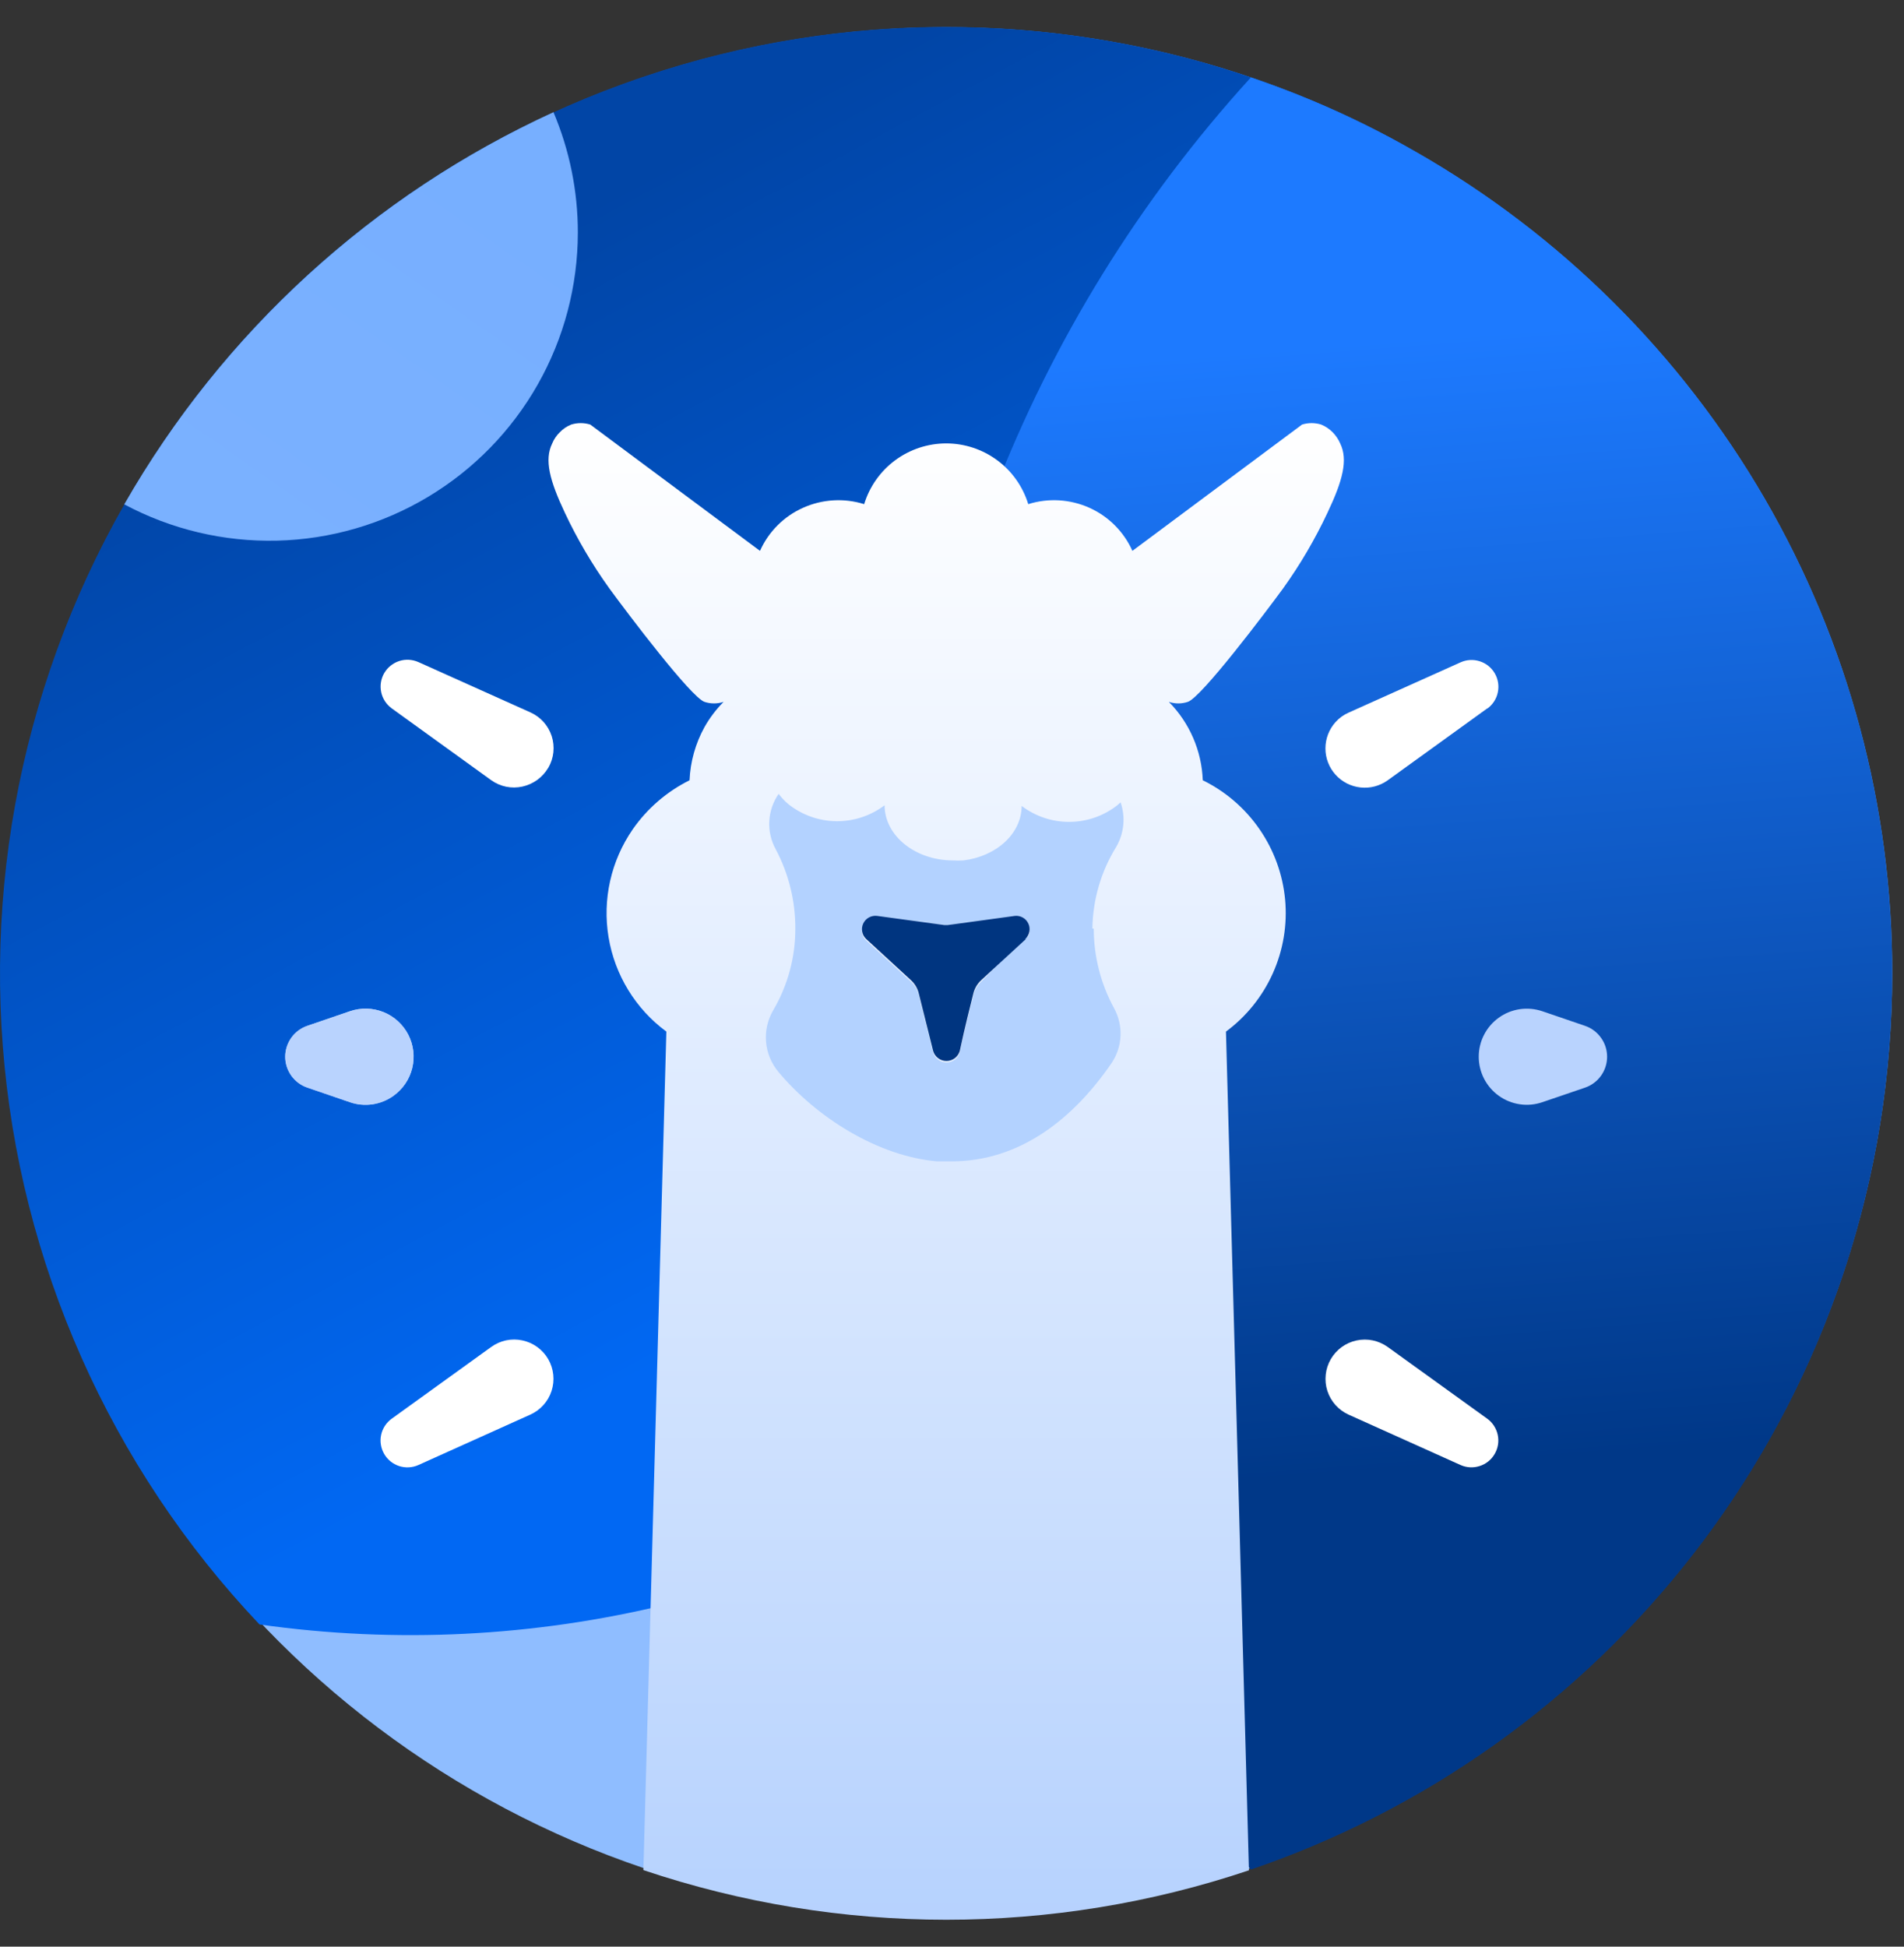 <svg width="45" height="46" viewBox="0 0 45 46" fill="none" xmlns="http://www.w3.org/2000/svg">
<rect x="0" y="0" width="45" height="46" fill="#333333" stroke="none"/>
<g clip-path="url(#clip0_1662_2281)">
<path d="M44.722 23.002C44.719 27.798 43.171 32.467 40.309 36.316C37.446 40.165 33.421 42.99 28.828 44.375C24.235 45.759 19.319 45.628 14.806 44.002C10.294 42.376 6.424 39.34 3.77 35.345C1.116 31.349 -0.181 26.605 0.07 21.815C0.321 17.025 2.106 12.442 5.163 8.746C8.22 5.049 12.386 2.434 17.044 1.288C21.701 0.143 26.605 0.526 31.027 2.383C31.865 2.734 32.679 3.138 33.467 3.591C36.887 5.547 39.73 8.372 41.707 11.781C43.684 15.19 44.724 19.061 44.722 23.002Z" fill="url(#paint0_linear_1662_2281)"/>
<path d="M33.466 3.591C32.679 3.138 31.865 2.734 31.027 2.383C26.295 0.395 21.023 0.094 16.097 1.533C11.17 2.971 6.887 6.061 3.969 10.282C1.05 14.504 -0.328 19.602 0.066 24.719C0.46 29.836 2.603 34.662 6.134 38.387C12.602 39.3 19.173 37.705 24.502 33.928C29.18 30.607 32.606 25.811 34.232 20.31C35.857 14.809 35.588 8.921 33.466 3.591Z" fill="url(#paint1_linear_1662_2281)"/>
<path d="M44.721 23.001C44.722 27.405 43.423 31.711 40.987 35.379C38.551 39.047 35.086 41.915 31.026 43.622C30.547 43.823 30.059 44.011 29.564 44.178C24.289 38.388 21.364 30.837 21.364 23.004C21.364 15.17 24.289 7.619 29.564 1.829C30.059 1.997 30.547 2.181 31.026 2.382C31.864 2.734 32.678 3.137 33.465 3.59C36.886 5.546 39.729 8.372 41.706 11.781C43.683 15.19 44.723 19.061 44.721 23.001Z" fill="url(#paint2_linear_1662_2281)"/>
<path d="M13.657 5.497C13.656 6.755 13.33 7.992 12.709 9.086C12.088 10.181 11.194 11.096 10.115 11.742C9.035 12.389 7.807 12.745 6.549 12.776C5.291 12.806 4.046 12.511 2.937 11.918C5.268 7.846 8.815 4.606 13.081 2.651C13.462 3.551 13.658 4.519 13.657 5.497Z" fill="url(#paint3_linear_1662_2281)"/>
<path d="M27.625 16.585C28.115 17.081 28.401 17.742 28.427 18.438C28.965 18.702 29.427 19.1 29.767 19.593C30.108 20.086 30.317 20.659 30.373 21.256C30.428 21.852 30.328 22.453 30.083 22.999C29.838 23.546 29.456 24.021 28.975 24.377L29.518 44.196C24.874 45.755 19.849 45.753 15.206 44.191L15.749 24.377C15.021 23.84 14.531 23.04 14.383 22.147C14.235 21.255 14.44 20.34 14.955 19.596C15.298 19.103 15.76 18.705 16.297 18.438C16.316 17.998 16.437 17.568 16.65 17.182C16.773 16.964 16.925 16.763 17.102 16.585C16.955 16.634 16.797 16.634 16.65 16.585C16.333 16.479 14.836 14.499 14.402 13.905C13.998 13.343 13.646 12.745 13.351 12.119C12.991 11.355 12.861 10.867 13.051 10.479C13.092 10.379 13.154 10.288 13.232 10.213C13.307 10.134 13.399 10.073 13.501 10.032C13.647 9.987 13.803 9.987 13.95 10.032C15.287 11.027 16.625 12.022 17.962 13.017C18.164 12.564 18.527 12.201 18.98 11.999C19.435 11.795 19.949 11.764 20.424 11.913C20.551 11.498 20.808 11.134 21.157 10.876C21.506 10.618 21.929 10.478 22.363 10.478C22.798 10.478 23.22 10.618 23.569 10.876C23.918 11.134 24.175 11.498 24.302 11.913C24.778 11.764 25.292 11.795 25.747 11.999C26.199 12.202 26.561 12.564 26.764 13.017C28.102 12.022 29.438 11.027 30.774 10.032C30.921 9.987 31.077 9.987 31.224 10.032C31.325 10.073 31.418 10.135 31.495 10.213C31.571 10.289 31.632 10.38 31.675 10.479C31.863 10.867 31.736 11.355 31.373 12.119C31.079 12.745 30.728 13.343 30.325 13.905C29.889 14.499 28.394 16.479 28.074 16.585C27.928 16.634 27.77 16.634 27.625 16.585Z" fill="url(#paint4_linear_1662_2281)"/>
<path fill-rule="evenodd" clip-rule="evenodd" d="M24.247 22.113L23.191 23.197C23.099 23.282 23.035 23.392 23.004 23.514C22.934 23.793 22.798 24.342 22.686 24.862C22.668 24.933 22.627 24.995 22.57 25.039C22.512 25.084 22.442 25.108 22.369 25.108C22.297 25.108 22.226 25.084 22.169 25.039C22.111 24.995 22.07 24.933 22.052 24.862L21.716 23.514C21.686 23.392 21.621 23.282 21.529 23.197L20.472 22.226C20.423 22.18 20.39 22.12 20.378 22.054C20.365 21.988 20.374 21.92 20.402 21.86C20.431 21.799 20.478 21.749 20.537 21.717C20.595 21.685 20.663 21.672 20.729 21.68L22.315 21.859H22.401L22.525 21.88L23.987 21.68C24.036 21.675 24.086 21.681 24.132 21.698C24.178 21.716 24.22 21.744 24.253 21.78C24.286 21.817 24.31 21.86 24.323 21.908C24.336 21.956 24.338 22.005 24.328 22.054C24.315 22.12 24.281 22.18 24.232 22.113H24.247ZM25.818 21.941C25.828 21.258 26.023 20.59 26.383 20.009C26.474 19.851 26.53 19.676 26.548 19.495C26.566 19.314 26.544 19.131 26.484 18.959L26.411 19.025C26.089 19.279 25.692 19.418 25.282 19.421C24.872 19.425 24.473 19.292 24.146 19.044C24.146 19.698 23.549 20.237 22.769 20.332C22.688 20.337 22.606 20.337 22.525 20.332C21.633 20.332 20.907 19.749 20.907 19.029C20.58 19.276 20.181 19.409 19.771 19.405C19.361 19.402 18.964 19.263 18.641 19.009C18.552 18.936 18.472 18.852 18.403 18.759C18.271 18.949 18.194 19.172 18.182 19.404C18.169 19.636 18.222 19.866 18.334 20.069C18.64 20.645 18.799 21.288 18.797 21.941C18.799 22.623 18.617 23.293 18.27 23.88C18.142 24.103 18.084 24.36 18.105 24.616C18.126 24.873 18.224 25.117 18.387 25.317C19.298 26.412 20.754 27.322 22.147 27.443H22.49C24.102 27.443 25.367 26.44 26.272 25.12C26.4 24.929 26.474 24.706 26.483 24.476C26.492 24.245 26.438 24.017 26.326 23.816C26.014 23.241 25.851 22.598 25.85 21.944" fill="#B3D2FF"/>
<path fill-rule="evenodd" clip-rule="evenodd" d="M24.247 22.189L23.191 23.16C23.099 23.245 23.034 23.355 23.004 23.477C22.934 23.756 22.797 24.305 22.686 24.825C22.668 24.896 22.627 24.958 22.57 25.002C22.512 25.047 22.442 25.071 22.369 25.071C22.296 25.071 22.226 25.047 22.168 25.002C22.111 24.958 22.07 24.896 22.052 24.825L21.715 23.477C21.686 23.355 21.621 23.245 21.528 23.16L20.472 22.189C20.423 22.143 20.39 22.083 20.378 22.017C20.365 21.951 20.374 21.883 20.402 21.823C20.431 21.762 20.478 21.712 20.536 21.68C20.595 21.648 20.662 21.635 20.729 21.643L22.315 21.859H22.401L22.524 21.843L23.987 21.643C24.053 21.636 24.119 21.651 24.177 21.684C24.234 21.717 24.279 21.767 24.306 21.828C24.334 21.888 24.341 21.956 24.327 22.02C24.314 22.085 24.28 22.144 24.231 22.189" fill="#003580"/>
<path fill-rule="evenodd" clip-rule="evenodd" d="M37.983 24.971C37.983 25.132 37.933 25.288 37.84 25.419C37.746 25.55 37.614 25.649 37.462 25.701L36.45 26.046C36.279 26.104 36.097 26.121 35.918 26.094C35.74 26.068 35.57 25.999 35.423 25.894C35.277 25.789 35.157 25.65 35.075 25.49C34.992 25.329 34.949 25.151 34.949 24.971C34.949 24.79 34.992 24.612 35.075 24.452C35.157 24.291 35.277 24.153 35.423 24.048C35.57 23.942 35.74 23.874 35.918 23.847C36.097 23.821 36.279 23.837 36.45 23.895L37.462 24.241C37.614 24.293 37.746 24.392 37.839 24.523C37.933 24.653 37.983 24.81 37.983 24.971Z" fill="#B9D3FE"/>
<path fill-rule="evenodd" clip-rule="evenodd" d="M35.327 34.355C35.249 34.492 35.123 34.594 34.973 34.642C34.824 34.691 34.662 34.683 34.518 34.618L31.875 33.429C31.757 33.376 31.651 33.298 31.564 33.202C31.478 33.105 31.412 32.991 31.372 32.868C31.332 32.744 31.319 32.614 31.333 32.484C31.346 32.355 31.387 32.231 31.452 32.118C31.517 32.006 31.605 31.908 31.709 31.832C31.814 31.756 31.934 31.702 32.061 31.675C32.188 31.648 32.319 31.647 32.446 31.674C32.573 31.701 32.693 31.754 32.799 31.83L35.15 33.524C35.277 33.616 35.365 33.752 35.398 33.906C35.431 34.059 35.406 34.219 35.327 34.355ZM35.15 16.74L32.799 18.438C32.613 18.572 32.384 18.633 32.156 18.608C31.929 18.584 31.718 18.477 31.564 18.306C31.411 18.136 31.326 17.915 31.326 17.686C31.326 17.457 31.41 17.236 31.563 17.065C31.65 16.968 31.756 16.891 31.875 16.839L34.518 15.652C34.661 15.587 34.823 15.578 34.973 15.626C35.123 15.674 35.249 15.775 35.328 15.911C35.407 16.047 35.433 16.207 35.4 16.361C35.368 16.515 35.28 16.651 35.153 16.743" fill="white"/>
<path fill-rule="evenodd" clip-rule="evenodd" d="M9.3 25.894C9.153 26 8.984 26.068 8.805 26.095C8.626 26.121 8.443 26.105 8.272 26.046L7.263 25.7C7.111 25.648 6.979 25.55 6.885 25.419C6.792 25.288 6.741 25.132 6.741 24.971C6.741 24.81 6.792 24.653 6.885 24.522C6.979 24.391 7.111 24.293 7.263 24.241L8.272 23.895C8.53 23.807 8.811 23.814 9.064 23.916C9.317 24.018 9.525 24.208 9.65 24.45C9.775 24.693 9.808 24.972 9.744 25.237C9.68 25.502 9.522 25.735 9.3 25.894Z" fill="#B3D2FF"/>
<path fill-rule="evenodd" clip-rule="evenodd" d="M9.079 34.356C9.001 34.22 8.975 34.059 9.008 33.906C9.041 33.752 9.13 33.617 9.257 33.525L11.608 31.83C11.713 31.754 11.833 31.7 11.96 31.673C12.088 31.646 12.219 31.646 12.346 31.674C12.473 31.701 12.594 31.754 12.699 31.831C12.804 31.907 12.892 32.005 12.957 32.117C13.022 32.23 13.063 32.355 13.076 32.484C13.09 32.614 13.076 32.745 13.036 32.868C12.996 32.992 12.93 33.106 12.843 33.202C12.756 33.299 12.65 33.376 12.531 33.429L9.888 34.619C9.745 34.683 9.582 34.692 9.433 34.643C9.283 34.594 9.157 34.492 9.079 34.356ZM12.956 18.146C12.89 18.257 12.802 18.354 12.697 18.43C12.592 18.505 12.473 18.559 12.347 18.587C12.22 18.615 12.088 18.616 11.961 18.59C11.834 18.564 11.713 18.511 11.608 18.435L9.257 16.738C9.13 16.645 9.041 16.509 9.009 16.355C8.977 16.201 9.002 16.041 9.081 15.905C9.16 15.77 9.287 15.668 9.436 15.62C9.586 15.572 9.748 15.582 9.891 15.646L12.534 16.833C12.653 16.886 12.759 16.963 12.846 17.059C12.933 17.156 12.998 17.27 13.039 17.393C13.079 17.517 13.092 17.647 13.079 17.777C13.065 17.906 13.024 18.031 12.959 18.143" fill="white"/>
<path fill-rule="evenodd" clip-rule="evenodd" d="M9.3 25.894C9.153 26 8.984 26.068 8.805 26.095C8.626 26.121 8.443 26.105 8.272 26.046L7.263 25.7C7.111 25.648 6.979 25.55 6.885 25.419C6.792 25.288 6.741 25.132 6.741 24.971C6.741 24.81 6.792 24.653 6.885 24.522C6.979 24.391 7.111 24.293 7.263 24.241L8.272 23.895C8.53 23.807 8.811 23.814 9.064 23.916C9.317 24.018 9.525 24.208 9.65 24.45C9.775 24.693 9.808 24.972 9.744 25.237C9.68 25.502 9.522 25.735 9.3 25.894Z" fill="#B9D3FE"/>
</g>
<defs>
<linearGradient id="paint0_linear_1662_2281" x1="20.986" y1="25.548" x2="34.341" y2="0.835" gradientUnits="userSpaceOnUse">
<stop stop-color="#8FBDFF"/>
<stop offset="1" stop-color="#1D7AFF"/>
</linearGradient>
<linearGradient id="paint1_linear_1662_2281" x1="11.421" y1="6.205" x2="23.216" y2="28.199" gradientUnits="userSpaceOnUse">
<stop stop-color="#0145A6"/>
<stop offset="1" stop-color="#0168F3"/>
</linearGradient>
<linearGradient id="paint2_linear_1662_2281" x1="33.917" y1="34.689" x2="31.896" y2="8.083" gradientUnits="userSpaceOnUse">
<stop stop-color="#003888"/>
<stop offset="1" stop-color="#1D7AFF"/>
</linearGradient>
<linearGradient id="paint3_linear_1662_2281" x1="366.217" y1="350.83" x2="588.869" y2="31.572" gradientUnits="userSpaceOnUse">
<stop stop-color="#8FBDFF"/>
<stop offset="1" stop-color="#1D7AFF"/>
</linearGradient>
<linearGradient id="paint4_linear_1662_2281" x1="22.363" y1="9.998" x2="22.363" y2="45.364" gradientUnits="userSpaceOnUse">
<stop stop-color="white"/>
<stop offset="1" stop-color="#B6D2FE"/>
</linearGradient>
<clipPath id="clip0_1662_2281">
<rect width="44.722" height="46" fill="white"/>
</clipPath>
</defs>
</svg>
